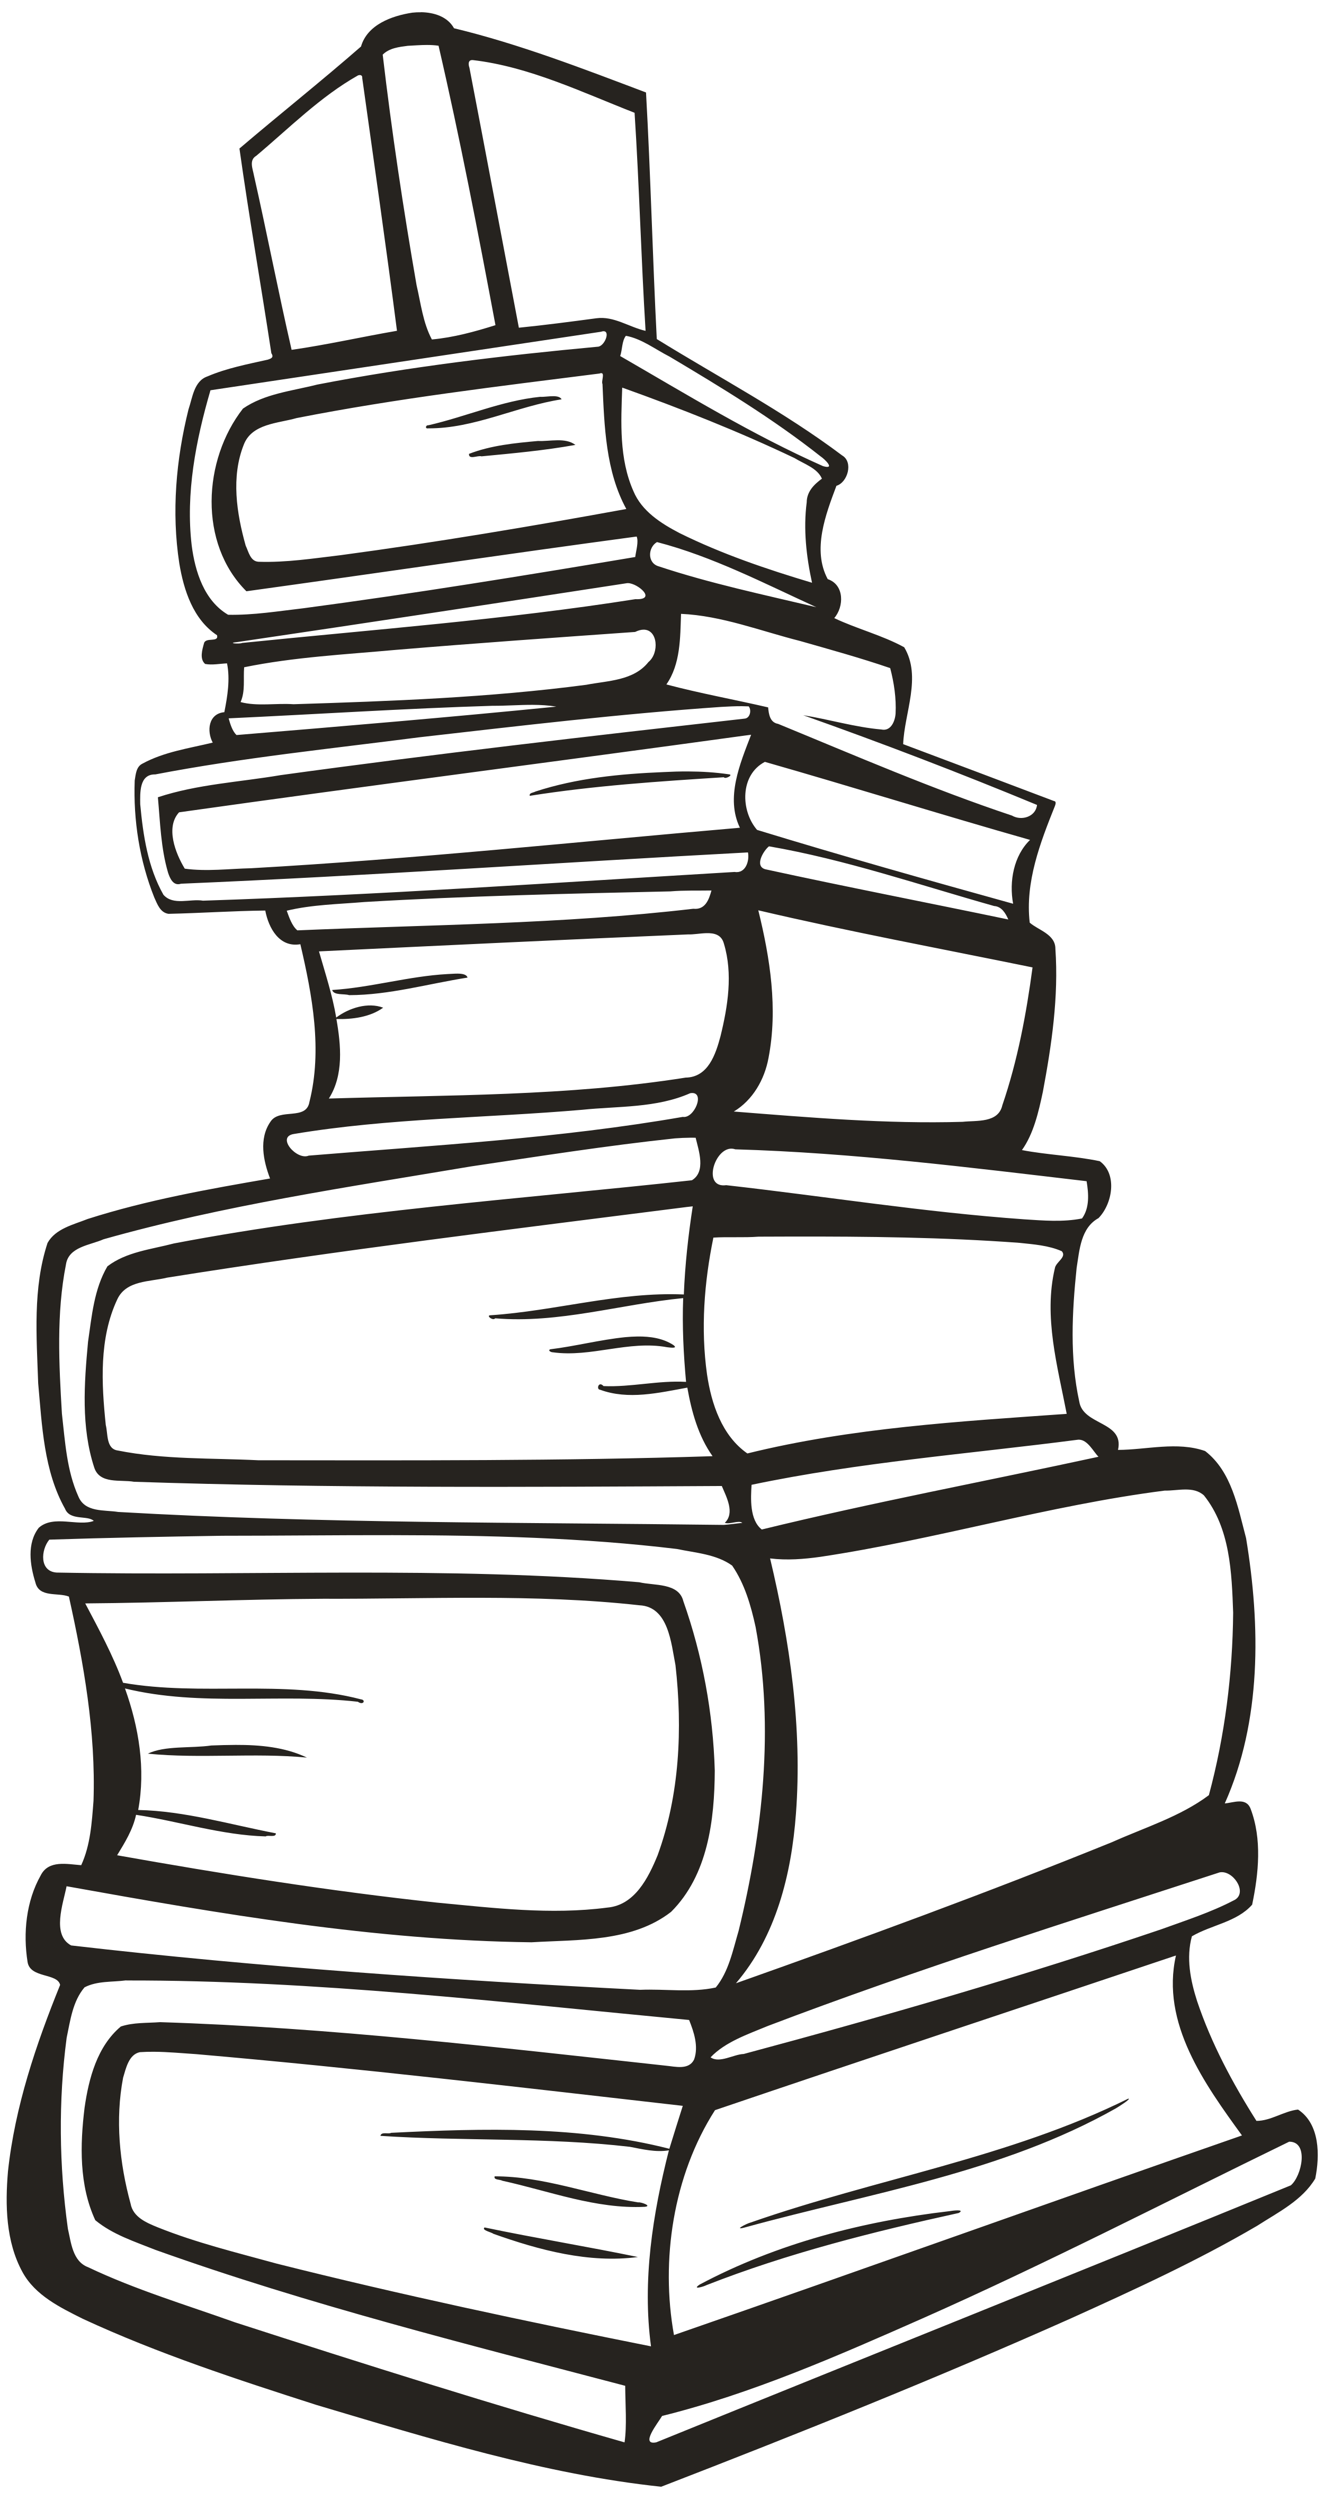 <?xml version="1.0" encoding="UTF-8" standalone="no"?>
<svg id="svg2" xmlns:rdf="http://www.w3.org/1999/02/22-rdf-syntax-ns#" xmlns="http://www.w3.org/2000/svg" height="2265pt" width="1200pt" version="1.1" xmlns:cc="http://creativecommons.org/ns#" xmlns:dc="http://purl.org/dc/elements/1.1/" viewBox="0 0 1200 2265">
<path id="path4" fill="#26231f" d="m381.6 11.109c-2.702-0.048-5.376 0.089-7.938 0.37-18.55 2.831-40.79 10.901-46.46 30.671-36.06 31.46-73.71 61.35-110.18 92.42 8.71 61.93 19.51 123.64 28.92 185.48 2.75 4.08-0.841 4.96-3.161 5.8-18.43 4.13-37.259 7.7-54.709 15.17-12.3 4.2-13.561 19.259-17.211 29.839-11.31 45.44-15.5 93.19-8.35 139.62 4.06 24.34 12.54 50.74 34.2 65.07 1.79 7.04-10.59 1.301-11.88 7.541-1.53 5.6-4.099 14.009 1.091 18.489 6.51 1.19 13.26-0.259 19.85-0.539 2.92 14.46 0.39 29.91-2.45 44.23-14.56 1.33-16.071 17.26-10.511 27.57-21.53 5.19-44.08 8.34-63.75 19.08-5.7 2.79-6.039 9.789-6.969 15.259-1.33 35.97 4.369 72.511 17.739 105.99 2.77 6.04 5.33 13.689 12.88 14.809 29.24-0.64 58.47-2.66 87.72-2.98 2.97 15.82 12.771 33.81 31.791 30.5 10.84 46.3 20.06 95.79 8.25 142.83-2.88 17.3-26.97 5.271-35.3 17.941-10.8 15.52-6.44 35.66-0.42 51.5-55.6 9.58-111.44 19.48-165.28 36.68-12.96 5.18-29.07 8.671-36.38 21.691-13.48 40.92-9.931 84.879-8.481 127.24 3.5 38.32 5.05 79.301 24.32 113.59 4.43 11.14 20.65 5.699 26.05 11.039-14.1 5.29-36.369-5.76-49.839 6.22-10.89 14.05-7.991 33.751-3.041 49.611 3.38 13.99 20.401 8.799 30.341 12.739 13.47 60.69 24.429 122.68 22.309 185.1-1.52 19.61-2.78 40.16-11.15 58.27-12.74-0.94-29.519-4.93-36.659 9.15-13.25 23.45-16.141 52.36-11.941 78.62 2.42 14.88 27.041 9.77 29.491 20.72-21.95 54.19-40.95 110.37-47.25 168.81-2.62 30.63-2.01 63.689 13.13 91.359 11.51 21.1 34.079 32.041 54.689 42.341 68.4 31.69 140.24 55.1 211.91 78.1 102.38 30.41 206.73 62.91 312.3 74.05 124.79-48.27 249.06-98.05 371.31-152.52 57.32-25.91 114.67-52.15 169-84 18.85-12.16 40.641-22.87 52.491-42.68 4.24-20.87 4.309-49.441-15.591-62.541-12.72 1.32-24.659 10.321-37.709 10.261-21.59-34.14-40.951-70.171-53.811-108.59-6.04-18.79-10.019-39.19-4.689-58.65 17.65-10.36 40.739-12.87 54.609-28.65 5.9-28.31 9.041-59.499-1.459-87.039-4.18-10.4-15.3-5.391-23.35-4.691 33.38-74.64 32.43-160.96 19.3-240.39-7.39-27.8-12.98-60.269-37.12-78.909-25.4-8.84-52.831-1.129-78.941-1.009 5.77-26.11-31.669-21.901-35.139-43.861-8.68-39.67-6.55-80.919-2.37-121.04 2.59-16.11 3.68-36.23 19.83-45.12 12.72-12.99 17.29-40 1.1-51.58-23.11-4.84-47.68-5.681-70.5-10.061 10.57-14.78 15.1-34.6 18.97-52.82 7.98-42.56 14.36-86.1 11.35-129.48 0.08-13.33-15.62-16.97-23.27-23.77-4.24-36.68 9.421-72.229 22.891-105.81 0.51-1.48 1.42-4.13-0.92-4.38-45.52-17.26-91.1-34.43-136.67-51.53 1.05-28.25 16.971-61.061 0.941-87.791-19.95-10.91-43.251-16.8-63.411-26.42 8.86-10.18 9.451-30.159-5.909-35.309-14.23-26.56-1.859-58.531 7.891-84.561 10.23-3.05 15.509-21.539 5.169-27.519-52.91-39.77-111.84-70.741-168-105.44-3.81-74.44-5.57-149.03-9.75-223.41-57.17-21.579-114.65-43.881-174.01-58.191-5.956-10.644-18.196-14.342-29.903-14.55zm5.445 29.636c3.494 0.001 6.978 0.178 10.428 0.684 19.43 83.89 35.729 168.58 51.589 253.19-18.76 5.9-38.03 11.169-57.63 12.959-8.09-15.17-10.01-32.62-13.87-49.15-12.04-69.34-22.52-139.01-30.7-208.91 6.03-6.02 14.751-6.961 22.731-8.011 5.775-0.275 11.628-0.765 17.452-0.764zm40.77 13.675c0.234-0.009 0.481-0.002 0.747 0.02 51.11 5.96 98.861 29.12 146.58 47.75 4.24 65.06 5.919 131.9 9.969 197.58-14.98-3.39-28.699-13.581-44.589-11.411-23.38 3.13-46.79 6.21-70.25 8.57-14.97-78.48-29.69-157.06-44.8-235.52-1.125-3.291-1.16-6.853 2.342-6.989zm-101.86 13.583c1.43-0.063 2.52 0.727 2.34 2.647 10.66 76.32 21.67 152.63 31.5 229.06-31.87 5.49-63.531 12.69-95.491 17.27-12.08-52.55-22.3-105.58-34.18-158.21-1.09-5.99-4.57-13.631 2.12-17.591 29.94-25.14 58.01-53.549 92.2-72.839 0.517-0.2 1.033-0.317 1.509-0.338zm221.09 232.1c6.416-0.012 0.649 14.132-5.505 14.059-85.05 7.9-170.15 18.03-254.08 34.3-22.66 5.77-47.619 8.17-67.259 21.75-36.36 46.56-40.45 122.13 3.12 165.5 117.91-16.31 235.72-33.72 353.69-49.58 1.96 4.56-0.509 12.66-1.289 18.55-99.99 16.74-200.11 33.071-300.63 46.411-22.71 2.63-45.44 6.369-68.35 5.919-21.68-12.73-29.941-39.119-32.991-62.739-5.59-47.42 3.75-95.26 17-140.68 117.96-17.66 235.93-35.33 353.9-53 0.938-0.336 1.732-0.489 2.395-0.491zm20.234 4.15c14.3 2.63 26.701 12.34 39.591 18.87 46.92 27.89 93.799 56.359 136.69 90.239 3.85 2.56 14.121 12.431 2.331 8.961-63.75-28.24-123.47-64.9-183.78-99.72 1.97-5.73 1.49-13.67 5.17-18.35zm-22.497 33.828c3.678-0.248-0.065 7.586 1.277 9.852 1.66 38.17 2.9 79.111 21.6 113.24-84.82 15.49-172.27 30.229-258.68 41.809-24.79 2.93-49.629 6.84-74.659 6-7.43-0.35-9.021-9.099-11.661-14.639-8.23-29.38-13.319-62.211-1.739-91.381 7.36-19.25 31.04-19.319 47.87-24.159 90.81-17.86 182.83-28.73 274.6-40.37 0.553-0.214 1.012-0.326 1.392-0.352zm19.167 13.102c52.89 18.93 105.31 39.63 156.06 63.8 8.63 5.31 20.97 9.23 24.92 18.72-7.15 5.25-13.7 11.7-13.78 21.45-3.15 24.3-0.36 49.02 4.83 72.85-40.94-12.23-81.629-25.99-120.01-44.97-16.83-8.76-34.33-19.849-41.9-38.109-13.02-29.32-11.25-62.491-10.12-93.741zm-62.169 7.783c-4.144-0.068-9.005 0.809-12.161 0.567-34.89 3.54-67.3 17.991-101.25 25.761-2.68-0.26-3.34 3.399-0.28 2.809 41.87 0.31 80.049-20.011 120.92-26.291-1.216-2.17-4.005-2.794-7.228-2.847zm3.341 39.942c-5.994 0.055-12.177 0.916-17.522 0.636-21.11 1.9-42.641 3.989-62.541 11.689-0.34 5.7 8.161 1.091 11.341 2.241 28.43-2.73 56.989-5.28 85.109-10.37-4.59-3.5-10.394-4.25-16.388-4.195zm90.338 92.236c50.3 13.03 97.39 37.529 144.42 59.009-47.81-11.33-96.13-21.52-142.8-37-10.51-2.92-9.98-17.109-1.62-22.009zm-26.205 37.195c9.114 0.249 26.474 15.426 6.605 14.534-118.11 18.63-237.51 27.499-356.4 39.659-2.1 1.16-15.24 0.24-3.75-0.88 117.61-17.37 235.18-35.231 352.69-53.291 0.275-0.024 0.561-0.032 0.855-0.023zm48.005 27.844c36.95 1.65 72.281 15.59 107.96 24.6 27.3 7.8 54.779 15.361 81.609 24.561 3.49 13.37 5.57 27.31 4.88 41.13-0.45 6.79-4.179 16.36-12.869 14.48-23.94-2.08-47.171-9.131-70.861-12.941 71.3 25.25 142.06 52.37 211.91 81.3-1.07 10.67-13.971 14.72-22.691 9.65-72.04-24.02-141.8-54.26-211.98-83.11-7.37-1.23-8.44-8.69-9.03-14.93-30.66-7.11-61.941-12.75-92.211-20.78 12.89-18.51 12.51-42.391 13.28-63.961zm-34.162 14.327c13.233-0.316 14.544 21.198 4.653 29.294-13.53 17.07-36.81 16.861-56.32 20.641-87.98 11.61-176.82 14.829-265.42 17.619-15.78-1.12-32.79 2.1-47.95-1.95 4.42-10.05 2.321-20.98 3.231-31.55 45.2-9.23 91.63-11.56 137.53-15.75 72.23-6.04 144.53-11.119 216.82-16.239 2.807-1.375 5.291-2.012 7.456-2.064zm-100.48 68.123c7.237 0.023 14.444 0.411 21.566 1.611-96.33 9.62-193.21 17.749-289.8 25.739-3.72-3.42-5.73-9.98-7.15-15.13 79.73-3.7 159.41-8.92 239.2-11.37 11.975 0.087 24.122-0.888 36.184-0.85zm189.7 1.212c2.088 0.009 4.177 0.058 6.264 0.158 2.78 3.44 1.22 10.71-3.67 11.1-140.33 15.89-280.68 31.929-420.6 51.209-37.03 6.3-75.489 8.22-111.21 20.05 2.06 22.83 2.69 46.131 9.2 68.281 1.7 5.15 4.729 12.39 11.759 10.05 171.4-7.22 342.58-19.221 513.85-28.361 1.53 7.66-2.129 19.35-12.059 17.7-160.57 9.58-321.12 20.74-481.89 26.03-11.54-1.98-26.97 4.721-35.83-5.359-14.1-24.88-18.449-53.919-21.039-82.009-0.08-9.99-1.11-27.371 13.65-27.031 79.13-15.19 159.42-23.319 239.29-33.639 91.04-10.38 182.08-21.22 273.51-27.52 6.247-0.36 12.511-0.686 18.775-0.658zm8.455 25.878c-10.16 26.36-23.23 57.16-10.17 84.25-147.6 12.74-295.02 28.369-442.97 36.689-20.01 0.45-40.229 3.12-60.159 0.4-8.55-14.07-17.6-37.53-5.17-51.06 170.58-24.08 341.66-45.961 512.39-69.491 1.52-0.2 4.56-0.589 6.08-0.789zm12.48 24.57c80.24 22.92 160.01 47.91 240.33 70.7-14.84 14.36-19.08 37.56-15.35 57.85-77.57-21.52-155.09-43.351-232.06-66.911-15.04-17.39-15.57-49.859 7.08-61.639zm-69.581 8.673c-7.403-0.032-14.804 0.183-22.169 0.566-39.15 1.63-78.79 5.401-116.22 17.641-1.79 1.11-5.819 1-5.159 3.88 58.27-9.23 117.15-13.081 175.97-16.841 0.93 2.17 9.289-2.279 4.439-2.659-12.181-1.794-24.523-2.533-36.861-2.586zm73.28 67.84c69.36 11.96 136.39 35.04 204.1 54.1 6.8 0.4 10.38 6.631 12.83 12.191-73.42-15.29-147.05-29.56-220.32-45.52-10-2.87-1.549-16.88 3.391-20.77zm-52.12 40.02c-2.34 8.45-5.699 17.71-16.459 16.55-119.04 13.96-239.25 14.41-358.86 19.58-4.85-4.01-7.42-11.75-9.63-17.82 23.03-5.53 46.881-5.88 70.391-7.87 92.36-5.45 184.9-7.62 277.35-9.63 12.37-1.04 24.799-0.599 37.209-0.809zm42.45 17.959c82.39 19.34 165.64 34.791 248.55 51.741-5.61 42.1-13.57 84.59-27.37 124.9-3.7 16.32-23.32 13.6-35.98 15-69.23 2.04-138.42-3.89-207.39-9.32 17.22-10.36 27.88-29.04 31.45-48.57 8.59-44.5 1.459-90.27-9.261-133.75zm-47.245 20.712c7.278-0.202 13.903 1.28 16.086 9.549 8.25 27.29 3.55 56.77-3.13 83.93-4.34 16.16-11.111 37.119-31.611 37.389-106.8 16.9-215.52 15.711-323.32 18.961 13.57-21.34 10.98-48.23 6.85-72.05 14.23 0.46 30.771-1.76 42.361-10.27-13.84-5.2-30.93 0.22-42.55 8.95-3.45-20.43-9.961-40.18-15.611-59.95 111.5-5.32 223.01-10.71 334.54-15.38 4.668 0.206 10.724-0.971 16.384-1.128zm-225.35 36.653c-3.33-0.018-6.832 0.36-9.125 0.395-35.22 1.94-69.339 12.219-104.52 14.439 1.56 5.1 10.92 3.16 15.4 4.67 36.34-0.06 71.61-10.31 107.3-15.9-0.776-2.902-4.775-3.581-9.056-3.605zm212.15 108.19c12.412-0.744 2.247 23.403-7.973 21.611-112 19.48-225.87 25.79-339.06 35.1-10.73 4.58-29.939-17.15-13.309-19.63 86.21-14.39 174.11-14.391 261.07-21.891 32.76-3.4 67.35-1.469 98-15.039 0.448-0.077 0.873-0.128 1.273-0.152zm-1.069 40.483c1.571-0.012 3.143-0.01 4.716 0.019 2.8 11.63 9.52 30.689-3.37 38.539-156.64 17.19-314.46 27.651-469.48 57.241-20.45 5.38-43.089 7.559-60.289 20.739-12.13 20.63-14.181 45.211-17.561 68.431-3.5 37.73-6.37 77.16 5.58 113.75 4.91 15.44 23.921 10.849 36.081 13.019 177.47 5.92 355.25 4.801 532.76 3.831 4.18 10.01 12.07 24.359 2.7 33.359 4.58 1.68 12.831-2.651 15.891 0.059-5.63 0.54-11.221 1.421-16.861 1.831-182.97-2.34-366.06-1.221-548.8-11.731-12.69-2.04-30.059 0.621-36.089-14.019-10.6-23.5-12.051-49.75-14.931-75.02-2.68-44.93-5.1-90.71 3.65-135.12 2.37-16.22 22.001-17.509 34.081-22.909 109.04-30.81 221.45-47.22 333.01-66 61.49-9.16 122.95-18.821 184.79-25.411 4.702-0.367 9.41-0.571 14.124-0.608zm37.43 9.906c1.062 0.034 2.147 0.234 3.247 0.622 106.52 3.09 212.59 16.46 318.38 28.88 1.87 11.16 2.86 24.08-4.15 33.75-17.27 3.45-35.02 1.9-52.45 0.78-90.42-6.41-179.99-20.79-270.01-30.93-21.75 3.028-10.945-33.618 4.984-33.102zm-35.324 52.202c-4.1 26.47-7.021 53.15-8.091 79.93-59.12-2.58-116.4 14.89-175.04 18.82-4.82-0.05 2.14 5.45 4.03 2.77 57.51 4.91 113.57-12.76 170.42-18.3-0.97 25.34 0.309 50.67 2.609 75.9-25.06-1.48-49.741 4.92-74.791 3.82-4.55-4.98-6.739 3.149-3.169 3.289 25.63 9.43 53.209 2.82 79.109-1.9 3.87 21.82 9.92 43.861 22.87 62.111-135.27 4.4-274.83 3.8-411.73 3.7-42.39-2.11-85.41-0.49-127.22-8.82-10.85-1.4-8.959-15.299-10.989-23.059-3.92-37.76-6.16-78.57 10.38-113.82 8.07-17.51 29.409-15.87 45.259-19.77 156.5-24.96 313.87-43.999 471.05-64.009 1.32-0.14 3.961-0.441 5.291-0.591zm89.169 27.45c68.984-0.131 138.03 0.625 206.87 5.7 12.94 1.38 26.43 2.291 38.45 7.591 4.73 5.4-5.539 9.81-6.309 15.5-10.34 43.85 2.44 88.73 10.75 131.85-96.91 6.88-194.78 12.53-289.44 35.88-23.08-16.11-32.639-45.009-36.569-71.709-5.78-41.17-2.581-83.28 5.789-123.87 13.62-0.82 27.28 0.189 40.9-0.841 9.851-0.045 19.705-0.081 29.559-0.1zm-139.19 90.552c-3.795 0.043-7.559 0.284-11.202 0.619-22.86 2.34-45.179 8.19-67.959 10.98-2.49 1.11 0.899 2.77 2.239 2.7 34.75 4.89 68.92-11.009 103.62-4.589 2.57 0.27 10.321 1.479 5.841-1.911-9.488-6.27-21.153-7.927-32.539-7.798zm400.2 93.494c7.921 0.21 13.03 11.059 17.567 15.475-101.29 21.97-204.3 41.269-305.18 65.909-11.18-8.7-10.001-28.5-9.261-40.5 97.23-20.44 196.77-28 295.25-40.78 0.554-0.086 1.095-0.119 1.623-0.105zm96.094 45.139c6.232-0.044 12.219 0.971 17.044 5.356 23.82 29.78 25.179 69.9 26.469 106.28-0.5 55.66-7.529 111.57-22.009 165.32-26.07 19.49-58.12 29.27-87.63 42.5-112.51 45.62-226.6 87.369-341 127.91 36.37-42.45 50.31-98.91 54.37-153.57 5.85-77.78-5.41-155.81-23.42-231.36 15.18 1.9 30.5 0.67 45.6-1.43 104.82-15.72 206.86-46.591 312.05-60.011 5.815 0.15 12.294-0.952 18.527-0.995zm-717.96 41.364c85.991 0.132 171.95 2.237 257.36 12.531 16.9 3.56 35.559 4.65 50.019 15.02 11.36 16.5 17.03 36.27 21.27 55.67 16.97 91.23 6.47 185.78-15.4 275.29-5.21 17.58-8.92 36.909-20.72 51.339-22.33 4.84-45.799 1.141-68.539 2.091-172.17-8.83-344.43-20.39-515.69-40.2-17.81-9.61-7.249-37.811-4.139-53.641 139.22 25.03 279.57 49.08 421.37 50.78 42.44-2.53 91.131-0.05 126.53-27.58 33.36-33.26 39.36-83.209 39.58-128.01-1.52-52.2-11.09-104.28-28.5-153.51-4.18-16.84-26.601-13.899-39.911-17.109-175.6-14.99-352.14-5.39-528.08-8.78-15.82-1.04-14.28-20.65-6.65-29.82 52.26-1.74 104.52-2.7 156.8-3.52 51.502 0 103.11-0.631 154.7-0.551zm80.008 56.75c47.894 0.115 95.74 1.506 143.35 6.781 26.37 1.24 28.75 34.441 32.68 54.331 6.46 57.47 3.79 117.44-16.22 172.22-8.39 20.38-20.7 45.241-45.6 47.361-51.24 6.73-103.1 0.309-154.26-4.491-97.19-10.42-193.78-25.82-289.99-42.92 7.04-11.52 14.31-23.28 17.17-36.65 39.17 5.97 77.6 18.49 117.5 19.57 1.93-1.58 9.4 1.4 9.2-2.8-41.41-7.91-82.35-20.24-124.77-21.15 6.84-37.03 0.63-74.979-11.98-110.11 69.15 16.92 140.96 4.11 211.08 12.05 5.1 3.6 7.409-1.72 2.809-2.18-70.47-18.42-144.37-2.541-215.63-15.011-9.17-24.94-22.029-48.739-34.289-71.909 71.77-0.53 143.52-3.801 215.31-4.211 47.805 0.165 95.747-0.996 143.64-0.881zm-222.7 133.29c-7.389 0.019-14.749 0.264-21.981 0.531-18.4 2.68-42.19-0.07-57.5 7.42 47.83 4.73 96.32-1.01 144.17 3.55-20.085-9.57-42.521-11.557-64.689-11.502zm894.23 115.31c11.725 0.38 23.37 19.945 10.152 25.72-20.72 10.79-43.08 17.931-64.98 25.891-124.82 42.35-251.55 78.999-378.85 113.12-9.13 0.26-21.93 8.75-30.02 3.02 13.39-14.01 33.64-20.83 51.68-28.33 134.84-51.32 272.58-94.54 409.68-139.23 0.775-0.155 1.557-0.216 2.339-0.191zm-41.909 75.53c-13.97 61.24 26.221 116.67 59.831 163.01-171.76 59.77-343.02 121.26-514.8 180.85-12.18-67.51-0.88-144.35 37.2-203.77 138.55-47.07 277.51-93.04 416.25-139.62 0.38-0.12 1.139-0.35 1.519-0.47zm-951.38 22.6c170.58-0.32 340.49 19.751 510.12 35.791 4.4 10.9 8.699 23.939 4.609 35.609-4.73 10.07-17.07 6.59-25.73 5.8-152.43-16.62-305.01-34.599-458.35-39.439-11.88 0.9-24.15 0.14-35.6 3.95-21.42 18.05-29.01 46.92-32.83 73.53-4.17 33.86-4.959 70.36 9.691 101.95 15.73 13.02 35.569 19.32 54.269 26.8 139.28 49.84 283.09 85.66 426.02 123.25 0.11 16.64 1.651 36.209-0.589 51.259-118.37-33.79-235.98-70.879-353.15-108.79-44.59-15.9-90.221-29.54-133.06-49.92-14.13-5.3-15.42-22.5-18.32-34.9-7.96-57.3-8.67-115.6-1.12-172.9 3.33-15.81 5.43-33.07 16.23-45.78 11.48-5.98 25.27-4.621 37.72-6.311zm25.083 64.594c12.784 0.084 25.567 1.339 38.317 2.156 147.29 12.75 294.13 30.111 441 46.841-4.11 12.9-8.18 25.921-12.18 38.891-82-20.91-168.12-18.62-252.14-14.45-2.49 1.46-8.909-1.34-9.719 2.75 75.27 4.95 150.98 1.17 226.04 9.93 11.66 2.22 23.44 5.139 35.4 3.189-14.69 57.74-24.219 118.09-16.209 177.6-113.48-22.67-226.76-46.67-339.02-74.9-36.29-9.99-73.06-18.91-108.07-32.95-10.22-4.16-22.33-9.21-24.58-21.4-10.08-36.83-13.991-76.449-6.791-114.14 2.55-8.43 5.13-21.06 15.17-23.15 4.26-0.292 8.521-0.395 12.783-0.367zm883.07 42.477c-108.22 53.62-228.7 72.54-341.94 112.13-4.37 1.1-16.891 7.79-4.841 4.37 112.93-31.03 232.24-49.35 335.5-107.68 2.32-1.35 14.46-8.95 11.28-8.82zm145.84 39c18.13-0.11 11.439 31.17 1.489 39.55-191.45 78.28-383.53 155.05-575.16 232.86-15.05 2.96 1.7-17.71 5.33-23.92 81.38-20.19 158.98-54.38 235.67-88.23 112.58-49.85 222.09-106.43 332.67-160.26zm-720.1 31.38c-1.16 3.49 4.77 2.68 6.97 4 42.56 9.33 84.919 25.81 129.09 23.62 7.13-0.7-3.92-4.589-5.95-3.989-43.5-6.93-85.699-23.701-130.11-23.631zm419.61 30.842c-2.601 0-6.243 0.503-7.278 0.708-78.41 9.09-156.65 29.301-226.57 66.531-7.4 5.06 3.631 1.899 6.241 0.489 73.99-29.01 151.16-48.34 228.64-65.37 3.13-1.84 1.57-2.354-1.031-2.358zm-428.76 15.478c-3.03 2.52 6.189 4.241 7.959 5.741 41.55 14.79 86.681 26.91 131.01 21.05-45.06-9.32-93-17.161-138.97-26.791z"/>
</svg>
